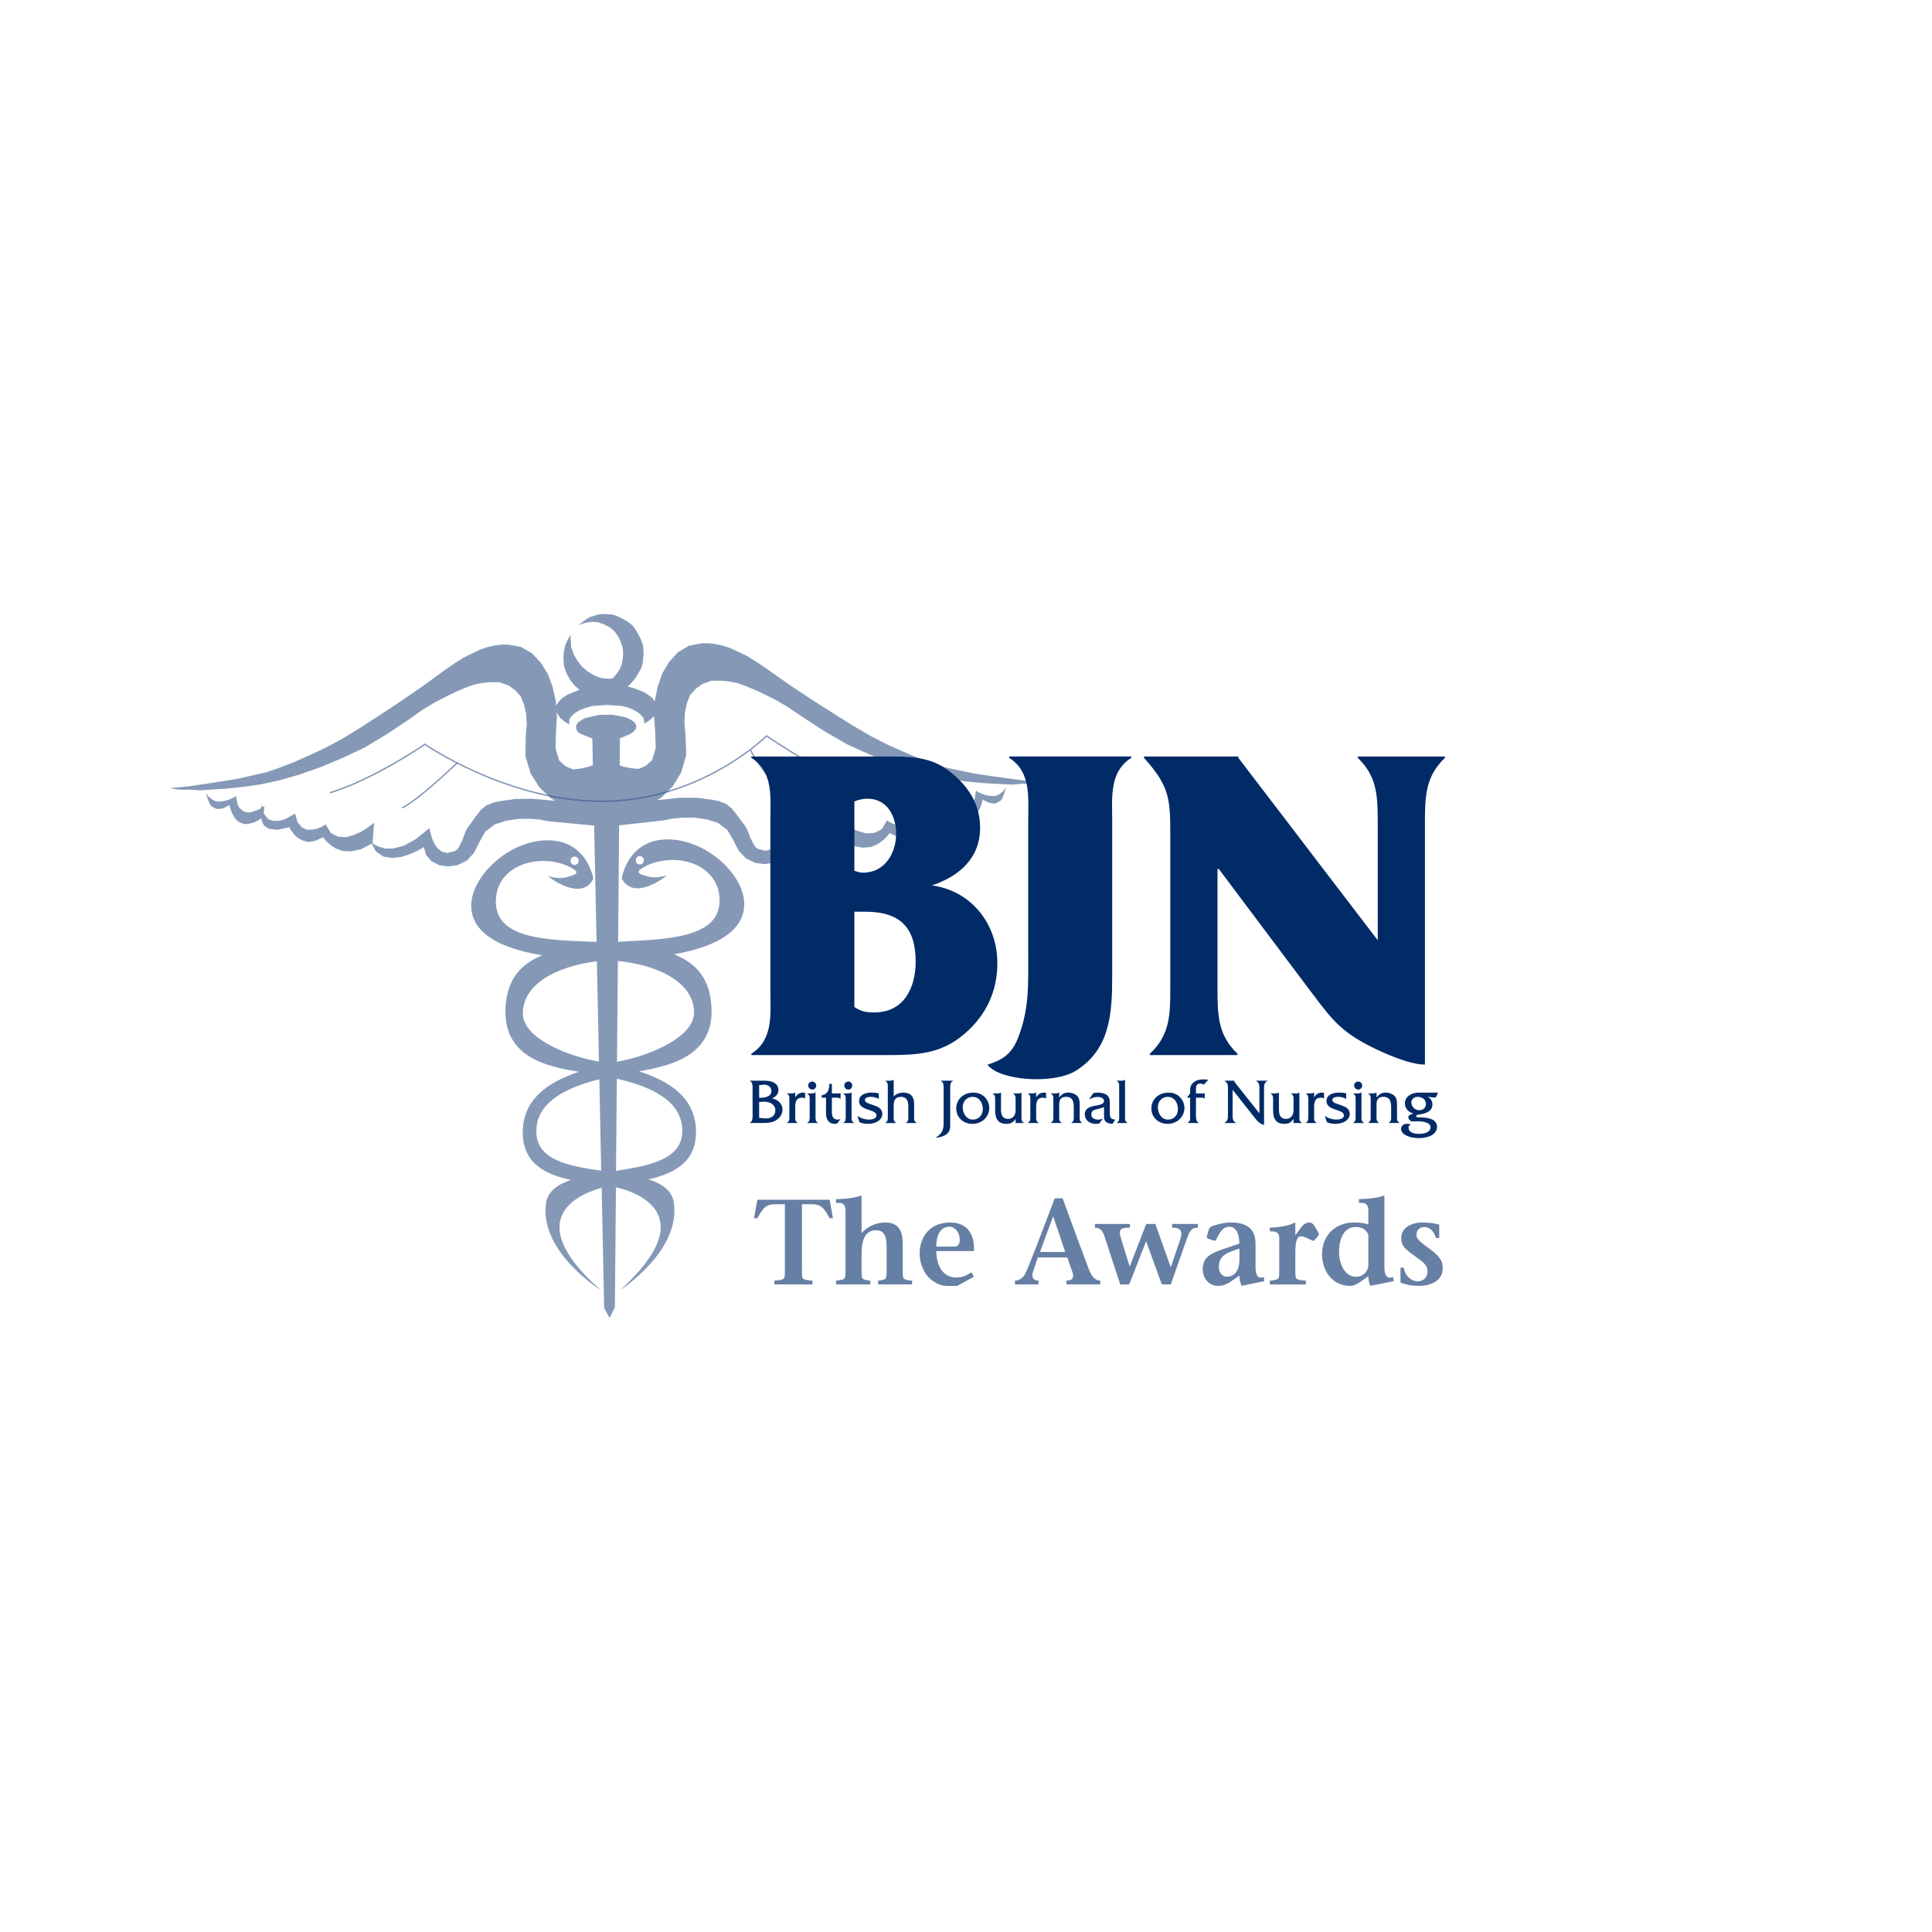 <svg width="280" height="280" viewBox="0 0 280 280" fill="none" xmlns="http://www.w3.org/2000/svg">
<g opacity="0.8">
<path d="M47.862 114.994C54.347 112.991 61.628 107.959 61.63 107.956L61.575 107.872L61.52 107.956C61.52 107.956 73.623 116.328 87.45 116.233C87.622 116.233 87.797 116.23 87.968 116.225C95.934 116.045 102.324 113.013 106.365 110.424C109.446 108.447 111.161 106.728 111.167 106.725L111.098 106.651L111.043 106.736C111.043 106.736 113.775 108.611 117.216 110.616C120.657 112.622 124.801 114.761 127.652 115.287L127.687 115.084C124.888 114.569 120.744 112.439 117.314 110.437C115.596 109.436 114.058 108.466 112.945 107.747C112.39 107.388 111.941 107.092 111.632 106.884C111.476 106.78 111.357 106.699 111.275 106.643C111.193 106.588 111.151 106.559 111.151 106.559L111.085 106.514L111.027 106.572C111.027 106.572 111 106.598 110.947 106.648C110.583 107 108.942 108.524 106.256 110.244C102.237 112.82 95.878 115.837 87.96 116.016C87.789 116.019 87.617 116.022 87.445 116.024C80.571 116.074 74.115 114.014 69.376 111.94C67.008 110.904 65.069 109.863 63.724 109.082C63.05 108.691 62.526 108.366 62.17 108.138C61.992 108.025 61.855 107.935 61.765 107.874C61.673 107.813 61.628 107.782 61.628 107.782L61.572 107.745L61.517 107.782C61.517 107.782 61.403 107.861 61.192 108.001C59.714 108.989 53.438 113.055 47.801 114.793L47.856 114.991L47.862 114.994Z" fill="#002B67" fill-opacity="0.6"/>
<path d="M66.211 110.473C66.211 110.473 66.124 110.557 65.965 110.705C65.41 111.228 63.994 112.554 62.453 113.873C60.915 115.191 59.252 116.504 58.232 116.998L58.317 117.183C58.925 116.89 59.723 116.335 60.587 115.664C63.18 113.656 66.343 110.623 66.346 110.623L66.211 110.473Z" fill="#002B67" fill-opacity="0.6"/>
<path d="M115.265 117.115C115.265 117.115 115.183 117.022 115.035 116.853C114.522 116.264 113.222 114.756 111.929 113.126C110.64 111.498 109.353 109.744 108.877 108.688L108.697 108.775C108.98 109.403 109.522 110.241 110.175 111.152C112.136 113.884 115.114 117.255 115.114 117.255L115.259 117.117L115.265 117.115Z" fill="#002B67" fill-opacity="0.6"/>
<path fill-rule="evenodd" clip-rule="evenodd" d="M148.4 113.112L145.897 112.785L143.548 112.455L141.273 112.124L139.148 111.678L137.023 111.231L134.972 110.553L132.845 109.76L130.717 108.851L128.437 107.826L126.003 106.571L123.492 105.087L120.751 103.372L117.707 101.43L114.435 99.259L110.857 96.741L109.485 95.827L108.19 95.027L106.975 94.459L105.759 93.891L104.694 93.552L103.634 93.328L102.648 93.22L101.739 93.225L99.847 93.584L98.264 94.519L96.987 95.914L96.015 97.539L95.346 99.394L94.905 101.478L94.894 101.636L94.857 101.56L94.472 101.09L93.935 100.699L93.325 100.308L92.561 99.999L91.72 99.689L90.988 99.504L91.636 98.823L91.683 98.746L91.863 98.585L92.241 98.03L92.616 97.396L92.918 96.842L93.142 96.131L93.214 95.42L93.282 94.71L93.198 93.529L92.809 92.506L92.27 91.487L91.654 90.623L90.814 89.999L89.82 89.455L88.829 89.069L87.688 88.998H87.154L86.623 89.085L86.091 89.246L85.56 89.407L85.106 89.648L84.651 89.968L84.273 90.285L83.895 90.602L84.35 90.441L84.804 90.279L85.261 90.197L85.793 90.115L86.707 90.187L87.547 90.496L88.311 90.884L89.001 91.431L89.537 92.136L89.923 92.921L90.233 93.785L90.317 94.731L90.246 95.521L90.1 96.308L89.802 97.019L89.35 97.653L88.898 98.207L88.718 98.326L88.367 98.368L87.225 98.297L86.157 97.912L85.24 97.367L84.397 96.665L83.707 95.803L83.168 94.86L82.78 93.761L82.695 92.58L82.69 92.028L82.767 91.87L82.315 92.662L81.939 93.452L81.718 94.4L81.649 95.346L81.733 96.527L82.122 97.629L82.661 98.572L83.353 99.433L84.001 99.972L83.131 100.3L82.222 100.701L81.464 101.179L81.012 101.655L80.634 102.21L80.608 102.384L80.547 101.576L80.076 99.499L79.381 97.655L78.385 96.044L77.087 94.667L75.489 93.753L73.594 93.42L72.684 93.426L71.701 93.547L70.644 93.785L69.587 94.139L68.379 94.725L67.172 95.312L65.89 96.131L64.534 97.066L60.993 99.634L57.75 101.853L54.735 103.84L52.018 105.594L49.528 107.113L47.113 108.402L44.848 109.459L42.734 110.399L40.62 111.224L38.579 111.932L36.46 112.407L34.343 112.885L32.073 113.25L29.726 113.614L27.229 113.979L24.504 114.23H24.731L25.262 114.341L26.172 114.449L27.459 114.439L28.976 114.544L30.868 114.415L32.913 114.285L35.26 114.037L37.834 113.672L40.559 113.075L43.431 112.246L46.455 111.184L49.552 109.889L52.8 108.362L56.12 106.373L59.436 104.154L61.244 102.87L62.977 101.819L64.563 101L65.998 100.297L67.359 99.711L68.644 99.238L69.777 98.997L70.837 98.876L72.352 98.865L73.644 99.317L74.632 100.004L75.473 100.923L75.935 102.075L76.25 103.459L76.337 104.96L76.197 106.695L76.141 109.583L76.918 112.119L78.144 114.074L79.823 115.68L80.465 116.058L77.145 115.76L74.682 115.794L72.547 116.1L71.508 116.32L70.496 116.724L69.727 117.337L68.987 118.267L68.35 119.175L67.896 119.764L67.507 120.417L67.248 121.07L67.055 121.656L66.796 122.176L66.537 122.7L66.278 123.091L65.887 123.355L64.838 123.622L64.048 123.431L63.387 122.916L62.922 122.206L62.589 121.429L62.386 120.716L62.251 120.198V120.002L60.226 121.64L58.527 122.562L57.021 122.964L55.839 122.972L54.92 122.718L54.262 122.398L53.995 122.182L54.219 119.223L54.003 119.421L53.382 119.87L52.465 120.47L51.32 121.001L50.184 121.326L49.002 121.257L47.964 120.742L47.184 119.477L47.013 119.593L46.608 119.844L45.995 120.087L45.221 120.24L44.473 120.251L43.759 119.912L43.125 119.146L42.76 117.899L42.589 118.016L42.057 118.304L41.354 118.708L40.535 118.943L39.66 118.99L38.902 118.734L38.267 117.968L38.23 117.812L38.318 116.761L38.233 116.866L38.035 116.999L37.948 116.639L37.876 116.864L37.858 117.115L37.459 117.353L36.883 117.545L36.307 117.741H35.709L35.12 117.479L34.62 116.972L34.467 116.642L34.369 116.285L34.301 115.849L34.208 115.358L34.153 115.384L33.957 115.54L33.627 115.688L33.185 115.889L32.72 116.034L32.231 116.124L31.661 116.182L31.148 116.082L30.799 115.905L30.482 115.649L30.165 115.392L29.906 114.978L29.901 115.112L30.025 115.524L30.199 116.045L30.453 116.594L30.635 116.845L30.902 116.991L31.169 117.136L31.491 117.257L31.872 117.218L32.308 117.154L32.747 116.956L33.273 116.652L33.294 116.843L33.418 117.252L33.643 117.884L34.002 118.52L34.29 118.856L34.607 119.112L35.035 119.318L35.493 119.445L36.063 119.384L36.663 119.247L37.38 118.924L37.858 118.589L37.934 118.951L38.278 119.664L39.029 120.126L40.228 120.256L41.967 119.894L42.023 120.081L42.258 120.42L42.612 120.927L43.091 121.397L43.823 121.796L44.645 122.034L45.628 121.888L46.835 121.342L46.954 121.511L47.272 121.894L47.832 122.409L48.601 122.935L49.602 123.323L50.784 123.392L52.269 123.101L53.884 122.258L54.46 123.381L55.58 124.153L56.83 124.337L58.141 124.197L59.386 123.799L60.432 123.336L61.151 122.94L61.413 122.744L61.749 123.912L62.544 124.816L63.665 125.392L64.978 125.576L66.355 125.37L67.663 124.713L68.704 123.6L69.481 122.036L70.325 120.536L71.693 119.484L73.332 118.953L75.103 118.681L76.81 118.668L78.255 118.787L79.241 118.975L79.635 119.035L86.11 119.654L86.459 136.508C79.447 136.21 70.525 136.355 72.029 129.172C73.187 125.001 78.483 123.875 82.151 125.458C84.873 126.633 82.891 126.871 81.979 127.162C81.067 127.452 79.418 126.99 79.418 126.99C79.418 126.99 84.194 130.826 85.999 127.365C85.999 127.365 85.14 121.838 79.474 121.785C73.808 121.733 68.453 126.879 68.3 131.045C68.184 134.239 70.724 137.158 78.581 138.45C75.478 139.721 73.266 142.008 73.25 146.616C73.229 152.922 78.845 154.24 81.313 154.845C81.984 155.009 82.878 155.159 83.908 155.326C79.495 156.808 75.724 159.262 75.761 164.202C75.792 168.648 79.109 170.223 82.73 171.002C80.75 171.676 79.336 172.701 79.114 174.492C78.25 181.501 87.064 186.972 87.064 186.972C74.968 176.291 84.524 172.857 87.199 172.154L87.558 189.595L88.346 191.001L89.112 189.468L89.268 172.07C91.438 172.548 102.321 175.662 89.902 186.951C89.902 186.951 98.634 181.355 97.669 174.36C97.424 172.569 95.994 171.568 94.004 170.923C97.611 170.091 100.904 168.471 100.872 164.023C100.838 159.08 97.032 156.684 92.598 155.262C93.626 155.08 94.516 154.916 95.185 154.742C97.643 154.1 103.238 152.7 103.129 146.396C103.047 141.789 100.804 139.536 97.683 138.307C105.518 136.902 108.018 133.948 107.855 130.754C107.641 126.594 102.215 121.521 96.549 121.656C90.883 121.791 90.103 127.328 90.103 127.328C91.958 130.762 96.676 126.86 96.676 126.86C96.676 126.86 95.034 127.346 94.117 127.069C93.203 126.792 91.216 126.58 93.922 125.368C97.566 123.732 102.878 124.781 104.097 128.937C105.719 136.165 96.618 136.08 89.582 136.492L89.733 119.611L96.081 118.914L96.475 118.845L97.458 118.644L98.901 118.504L100.608 118.491L102.381 118.739L104.025 119.247L105.41 120.277L106.274 121.764L107.072 123.318L108.129 124.414L109.448 125.053L110.828 125.238L112.139 125.035L113.251 124.443L114.033 123.529L114.353 122.356L114.615 122.549L115.339 122.935L116.393 123.381L117.643 123.762L118.957 123.883L120.202 123.68L121.312 122.892L121.875 121.762L123.5 122.583L124.99 122.853L126.172 122.768L127.168 122.364L127.929 121.828L128.482 121.305L128.793 120.916L128.91 120.745L130.125 121.276L131.108 121.408L131.928 121.157L132.652 120.747L133.122 120.269L133.468 119.757L133.698 119.416L133.751 119.228L135.495 119.566L136.693 119.418L137.435 118.946L137.768 118.227L137.84 117.865L138.323 118.195L139.042 118.51L139.645 118.639L140.218 118.692L140.675 118.56L141.098 118.348L141.413 118.09L141.695 117.749L142.047 117.107L142.264 116.473L142.38 116.061L142.398 115.87L142.927 116.166L143.371 116.359L143.807 116.417L144.19 116.452L144.51 116.327L144.774 116.177L145.039 116.029L145.218 115.775L145.464 115.221L145.631 114.698L145.747 114.285L145.742 114.151L145.49 114.571L145.176 114.83L144.862 115.091L144.518 115.271L144.008 115.379L143.437 115.329L142.945 115.247L142.478 115.11L142.036 114.917L141.703 114.771L141.508 114.618L141.452 114.594L141.368 115.086L141.307 115.522L141.214 115.878L141.066 116.211L140.575 116.724L139.991 116.999L139.394 117.004L138.815 116.816L138.239 116.631L137.834 116.399L137.811 116.148L137.737 115.926L137.655 116.288L137.454 116.158L137.369 116.055L137.47 117.107L137.435 117.263L136.812 118.037L136.056 118.304L135.181 118.269L134.359 118.047L133.651 117.654L133.117 117.374L132.945 117.26L132.599 118.512L131.978 119.286L131.27 119.632H130.522L129.745 119.49L129.129 119.255L128.719 119.009L128.548 118.895L127.786 120.171L126.756 120.7L125.574 120.784L124.435 120.475L123.283 119.963L122.356 119.373L121.729 118.935L121.51 118.742L121.777 121.698L121.513 121.92L120.86 122.25L119.943 122.517L118.761 122.525L117.25 122.147L115.537 121.249L113.492 119.64V119.836L113.365 120.356L113.172 121.072L112.849 121.854L112.395 122.573L111.742 123.098L110.955 123.299L109.903 123.046L109.509 122.789L109.245 122.401L108.978 121.883L108.711 121.365L108.51 120.782L108.243 120.134L107.844 119.487L107.382 118.906L106.731 118.008L105.978 117.088L105.199 116.486L104.181 116.098L103.137 115.894L100.999 115.619H98.536L95.222 115.968L95.859 115.583L97.513 113.953L98.711 111.979L99.451 109.432L99.355 106.545L99.192 104.812L99.258 103.309L99.551 101.919L99.998 100.759L100.825 99.829L101.803 99.129L103.087 98.659L104.604 98.649L105.666 98.757L106.803 98.981L108.095 99.433L109.464 100.001L110.91 100.685L112.506 101.483L114.255 102.511L116.082 103.768L119.433 105.94L122.781 107.882L126.05 109.361L129.166 110.611L132.205 111.628L135.089 112.415L137.818 112.972L140.398 113.3L142.747 113.514L144.793 113.614L146.688 113.717L148.202 113.591L149.489 113.58L150.398 113.458L150.927 113.34H151.154L148.424 113.126L148.4 113.112ZM83.272 124.142C83.594 124.142 83.858 124.409 83.861 124.744C83.863 125.08 83.602 125.352 83.279 125.355C82.957 125.357 82.69 125.088 82.687 124.752C82.685 124.417 82.946 124.142 83.269 124.142H83.272ZM92.73 125.286C92.405 125.286 92.141 125.019 92.141 124.684C92.141 124.348 92.4 124.073 92.722 124.073C93.044 124.073 93.311 124.34 93.311 124.676C93.311 125.011 93.052 125.283 92.73 125.286ZM80.573 105.972L80.711 103.776L80.658 103.087L80.716 103.319L81.102 103.948L81.715 104.495L82.555 105.039L82.479 104.96V104.725L82.55 104.173L82.928 103.697L83.382 103.298L84.064 102.899L84.899 102.577L85.811 102.334L86.8 102.249L87.941 102.162L89.006 102.233L90.074 102.305L90.988 102.535L91.752 102.844L92.439 103.232L92.899 103.623L93.285 104.093L93.364 104.645V104.881L94.125 104.402L94.728 103.848L94.781 103.737L94.945 105.869L95.037 108.41L94.519 110.148L93.615 110.965L92.558 111.435L91.422 111.329L90.359 111.105L89.812 110.922L89.847 106.999L91.321 106.394L91.776 106.077L92.154 105.681L92.225 105.287L92.149 104.973L91.842 104.582L91.459 104.35L90.922 104.038L90.312 103.885L89.551 103.731L88.713 103.581L86.963 103.594L86.128 103.758L85.444 103.922L84.759 104.083L84.228 104.402L83.85 104.64L83.549 105.036L83.475 105.353L83.554 105.826L83.861 106.217L84.395 106.45L85.843 107.034L85.922 110.907H85.917L85.235 111.144L84.175 111.382L83.041 111.506L81.977 111.052L81.062 110.249L80.52 108.518L80.579 105.974L80.573 105.972ZM75.782 146.986C75.668 142.627 80.703 140.03 86.504 139.316L86.805 153.857C86.599 153.815 86.393 153.775 86.189 153.735C81.852 152.887 75.872 150.378 75.784 146.986H75.782ZM77.73 163.938C77.753 159.605 82.267 157.574 86.858 156.414L87.133 169.663C82.331 168.989 77.708 168.102 77.73 163.938ZM98.88 163.785C98.964 168.028 94.17 168.936 89.278 169.687L89.397 156.335C94.088 157.418 98.793 159.376 98.88 163.785ZM100.579 146.806C100.539 150.201 94.598 152.798 90.272 153.706C89.992 153.764 89.707 153.825 89.419 153.886L89.551 139.272C95.442 139.866 100.632 142.397 100.579 146.806Z" fill="#002B67" fill-opacity="0.6"/>
</g>
<path d="M109.07 157.928C109.07 157.508 109.136 156.829 108.66 156.652V156.623H110.87C112.101 156.623 112.817 157.143 112.817 157.973C112.817 158.596 112.416 158.95 111.884 159.183C112.722 159.36 113.404 159.92 113.404 160.831C113.404 161.55 112.91 162.163 112.286 162.461C111.633 162.778 110.899 162.749 110.198 162.749H108.66V162.72C109.125 162.543 109.07 161.864 109.07 161.434V157.92V157.928ZM110.328 159.093C110.933 159.093 111.8 158.887 111.8 158.124C111.8 157.482 111.203 157.146 110.645 157.202L110.021 157.268V159.093H110.328ZM110.83 162.084C111.594 162.158 112.368 161.804 112.368 160.919C112.368 160.034 111.493 159.624 110.671 159.669L110.019 159.706V162.007L110.83 162.081V162.084Z" fill="#002B67"/>
<path d="M114.652 158.467C114.866 158.467 115.091 158.457 115.22 158.346H115.249V159.054C115.455 158.634 115.884 158.346 116.349 158.346L116.684 158.375V159.231C116.581 159.12 116.415 159.083 116.256 159.083C115.548 159.083 115.249 159.455 115.249 160.414V161.719C115.249 162.147 115.194 162.493 115.603 162.726V162.755H114.047V162.726C114.457 162.493 114.401 162.147 114.401 161.719V159.492C114.401 159.064 114.457 158.729 114.055 158.496V158.467H114.652Z" fill="#002B67"/>
<path d="M117.558 158.469C117.772 158.469 118.005 158.458 118.164 158.321H118.193V161.721C118.193 162.149 118.137 162.495 118.547 162.727V162.756H116.99V162.727C117.4 162.495 117.344 162.149 117.344 161.721V159.494C117.344 159.066 117.4 158.73 116.99 158.498V158.469H117.558ZM117.736 157.911C117.392 157.911 117.13 157.642 117.13 157.296C117.13 156.971 117.429 156.746 117.736 156.746C118.042 156.746 118.296 157.016 118.296 157.325C118.296 157.634 118.053 157.911 117.736 157.911Z" fill="#002B67"/>
<path d="M120.563 160.948C120.563 161.302 120.452 162.261 121.448 162.261C121.578 162.261 121.699 162.213 121.821 162.168L121.326 162.829C121.234 162.858 121.131 162.876 121.028 162.876C119.582 162.876 119.714 161.386 119.714 161.022V159.083H119.08V158.747C119.955 158.599 120.19 157.947 120.19 157.08H120.563V158.467H121.437C121.559 158.467 121.699 158.467 121.792 158.412H121.821V159.26H121.792C121.644 159.064 121.363 159.083 121.12 159.083H120.56V160.945L120.563 160.948Z" fill="#002B67"/>
<path d="M122.781 158.469C122.995 158.469 123.228 158.458 123.386 158.321H123.415V161.721C123.415 162.149 123.36 162.495 123.769 162.727V162.756H122.213V162.727C122.623 162.495 122.567 162.149 122.567 161.721V159.494C122.567 159.066 122.623 158.73 122.213 158.498V158.469H122.781ZM122.958 157.911C122.615 157.911 122.353 157.642 122.353 157.296C122.353 156.971 122.652 156.746 122.958 156.746C123.265 156.746 123.518 157.016 123.518 157.325C123.518 157.634 123.275 157.911 122.958 157.911Z" fill="#002B67"/>
<path d="M127.359 159.26C127.015 159.073 126.621 158.962 126.212 158.962C125.905 158.962 125.345 159.036 125.345 159.408C125.345 160.238 127.871 159.939 127.871 161.421C127.871 162.288 126.986 162.874 125.784 162.874C125.363 162.874 124.964 162.808 124.573 162.65L124.248 161.736C124.79 162.082 125.358 162.256 126 162.256C126.383 162.256 127.026 162.127 127.026 161.651C127.026 160.711 124.499 161.009 124.499 159.593C124.499 158.605 125.525 158.344 126.325 158.344C126.669 158.344 127.026 158.373 127.359 158.465V159.258V159.26Z" fill="#002B67"/>
<path d="M128.922 156.625C129.136 156.625 129.361 156.625 129.49 156.477H129.52V158.936C129.8 158.535 130.434 158.35 130.889 158.35C132.176 158.35 132.482 159.124 132.482 160.027V161.723C132.482 162.151 132.427 162.497 132.836 162.73V162.759H131.29V162.73C131.7 162.497 131.634 162.151 131.634 161.723V160.307C131.634 159.552 131.391 158.965 130.59 158.965C129.789 158.965 129.517 159.422 129.517 160.252V161.723C129.517 162.151 129.461 162.497 129.871 162.73V162.759H128.314V162.73C128.724 162.497 128.669 162.151 128.669 161.723V157.66C128.669 157.232 128.724 156.886 128.314 156.654V156.625H128.92H128.922Z" fill="#002B67"/>
<path d="M136.759 157.937C136.759 157.509 136.815 156.827 136.339 156.65V156.621H138.12V156.65C137.655 156.827 137.711 157.506 137.711 157.937V163.22C137.711 164.208 136.992 164.747 135.623 164.898V164.869C136.656 164.208 136.759 163.648 136.759 162.642V157.937Z" fill="#002B67"/>
<path d="M138.584 160.651C138.584 159.253 139.712 158.35 141.055 158.35C141.652 158.35 142.165 158.508 142.612 158.899C143.087 159.319 143.375 159.932 143.375 160.566C143.375 161.908 142.257 162.878 140.944 162.878C139.631 162.878 138.587 161.974 138.587 160.651H138.584ZM142.435 160.762C142.435 159.858 141.951 158.963 140.952 158.963C140.085 158.963 139.525 159.641 139.525 160.482C139.525 161.322 140.038 162.262 140.989 162.262C141.845 162.262 142.435 161.602 142.435 160.762Z" fill="#002B67"/>
<path d="M147.309 158.467C147.552 158.467 147.841 158.504 148.01 158.346H148.039V161.738C148.039 162.166 147.983 162.512 148.393 162.726V162.755H147.19V162.15C146.855 162.662 146.501 162.876 145.848 162.876C144.748 162.876 144.225 162.253 144.225 160.937V159.503C144.225 159.075 144.281 158.729 143.871 158.496V158.467H144.476C144.682 158.467 144.915 158.457 145.044 158.346H145.074V160.776C145.074 161.632 145.317 162.163 146.125 162.163C146.741 162.163 147.188 161.661 147.188 160.943V159.508C147.188 159.07 147.243 158.734 146.834 158.494V158.465H147.309V158.467Z" fill="#002B67"/>
<path d="M149.574 158.467C149.788 158.467 150.013 158.457 150.142 158.346H150.171V159.054C150.377 158.634 150.805 158.346 151.271 158.346L151.606 158.375V159.231C151.503 159.12 151.337 159.083 151.178 159.083C150.47 159.083 150.171 159.455 150.171 160.414V161.719C150.171 162.147 150.116 162.493 150.525 162.726V162.755H148.969V162.726C149.378 162.493 149.323 162.147 149.323 161.719V159.492C149.323 159.064 149.378 158.729 148.979 158.496V158.467H149.577H149.574Z" fill="#002B67"/>
<path d="M152.857 158.467C153.063 158.467 153.285 158.457 153.481 158.346H153.51V159.064C153.835 158.618 154.218 158.346 154.823 158.346C155.344 158.346 155.941 158.552 156.24 158.988C156.501 159.36 156.472 159.939 156.472 160.375V161.725C156.472 162.153 156.417 162.488 156.826 162.721V162.75H155.27V162.721C155.68 162.488 155.624 162.142 155.624 161.725V160.467C155.624 159.471 155.344 158.959 154.496 158.959C153.647 158.959 153.507 159.527 153.507 160.076V161.725C153.507 162.153 153.452 162.488 153.861 162.721V162.75H152.305V162.721C152.714 162.488 152.659 162.142 152.659 161.714V159.498C152.659 159.07 152.714 158.723 152.305 158.491V158.462H152.854L152.857 158.467Z" fill="#002B67"/>
<path d="M161.235 162.879C160.619 162.842 160.003 162.654 160.003 161.909V160.438C159.733 160.578 159.416 160.652 159.107 160.726C158.66 160.829 158.156 160.932 158.156 161.5C158.156 162.068 158.676 162.263 159.171 162.263C159.395 162.263 159.617 162.197 159.842 162.134L159.292 162.834C159.134 162.863 158.967 162.882 158.808 162.882C157.868 162.882 157.215 162.285 157.215 161.513C157.215 159.78 160 160.581 160 159.566C160 159.12 159.451 158.969 159.104 158.969C158.629 158.969 158.256 159.146 157.836 159.342L158.46 158.409L159.065 158.354C160.072 158.354 160.835 158.641 160.846 159.77V161.167C160.846 161.904 160.865 162.181 161.639 162.266L161.229 162.882L161.235 162.879Z" fill="#002B67"/>
<path d="M162.423 156.625C162.637 156.625 162.88 156.632 163.02 156.477H163.049V161.721C163.049 162.149 162.983 162.495 163.396 162.727V162.756H161.857V162.727C162.259 162.495 162.201 162.149 162.201 161.721V157.657C162.201 157.229 162.256 156.883 161.857 156.651V156.622H162.426L162.423 156.625Z" fill="#002B67"/>
<path d="M166.865 160.651C166.865 159.253 167.994 158.35 169.336 158.35C169.934 158.35 170.446 158.508 170.893 158.899C171.369 159.319 171.657 159.932 171.657 160.566C171.657 161.908 170.539 162.878 169.225 162.878C167.912 162.878 166.868 161.974 166.868 160.651H166.865ZM170.716 160.762C170.716 159.858 170.232 158.963 169.233 158.963C168.366 158.963 167.806 159.641 167.806 160.482C167.806 161.322 168.319 162.262 169.27 162.262C170.126 162.262 170.716 161.602 170.716 160.762Z" fill="#002B67"/>
<path d="M173.327 161.405C173.327 161.862 173.272 162.485 173.729 162.728V162.757H172.125V162.728C172.534 162.496 172.479 162.15 172.479 161.732V159.085H172.014L172.479 158.47V158.245C172.479 157.725 172.46 157.434 172.822 157.025C173.25 156.541 173.866 156.428 174.482 156.428L175.116 156.483L174.464 157.202C174.305 157.099 174.175 157.043 173.988 157.043C173.438 157.043 173.327 157.305 173.327 157.854V158.47H174.408L174.567 158.414H174.596V159.233H174.567C174.493 159.112 174.371 159.085 174.223 159.085H173.327V161.405Z" fill="#002B67"/>
<path d="M178.634 161.543C178.634 162.063 178.624 162.438 179.118 162.726V162.755H177.469V162.726C177.963 162.438 177.963 162.066 177.963 161.543V157.826C177.963 157.305 177.963 156.93 177.479 156.653V156.624H178.84V156.632C178.877 156.743 178.914 156.79 178.98 156.864L179.11 157.052L182.522 161.355V157.823C182.522 157.303 182.532 156.928 182.038 156.65V156.621H183.679V156.65C183.196 156.93 183.196 157.303 183.196 157.823V163.049C182.535 162.824 182.244 162.518 181.835 161.987L178.637 157.934V161.54L178.634 161.543Z" fill="#002B67"/>
<path d="M187.591 158.467C187.834 158.467 188.123 158.504 188.289 158.346H188.318V161.738C188.318 162.166 188.263 162.512 188.672 162.726V162.755H187.47V162.15C187.134 162.662 186.78 162.876 186.127 162.876C185.028 162.876 184.505 162.253 184.505 160.937V159.503C184.505 159.075 184.56 158.729 184.15 158.496V158.467H184.756C184.962 158.467 185.194 158.457 185.324 158.346H185.353V160.776C185.353 161.632 185.596 162.163 186.405 162.163C187.02 162.163 187.467 161.661 187.467 160.943V159.508C187.467 159.07 187.523 158.734 187.113 158.494V158.465H187.589L187.591 158.467Z" fill="#002B67"/>
<path d="M189.853 158.467C190.067 158.467 190.292 158.457 190.421 158.346H190.451V159.054C190.657 158.634 191.085 158.346 191.55 158.346L191.886 158.375V159.231C191.782 159.12 191.616 159.083 191.457 159.083C190.749 159.083 190.451 159.455 190.451 160.414V161.719C190.451 162.147 190.395 162.493 190.805 162.726V162.755H189.248V162.726C189.658 162.493 189.602 162.147 189.602 161.719V159.492C189.602 159.064 189.658 158.729 189.256 158.496V158.467H189.853Z" fill="#002B67"/>
<path d="M195.103 159.26C194.757 159.073 194.365 158.962 193.956 158.962C193.649 158.962 193.089 159.036 193.089 159.408C193.089 160.238 195.615 159.939 195.615 161.421C195.615 162.288 194.73 162.874 193.528 162.874C193.107 162.874 192.708 162.808 192.317 162.65L191.992 161.736C192.534 162.082 193.102 162.256 193.744 162.256C194.128 162.256 194.77 162.127 194.77 161.651C194.77 160.711 192.243 161.009 192.243 159.593C192.243 158.605 193.269 158.344 194.069 158.344C194.416 158.344 194.767 158.373 195.103 158.465V159.258V159.26Z" fill="#002B67"/>
<path d="M196.68 158.469C196.894 158.469 197.126 158.458 197.285 158.321H197.314V161.721C197.314 162.149 197.258 162.495 197.668 162.727V162.756H196.111V162.727C196.521 162.495 196.465 162.149 196.465 161.721V159.494C196.465 159.066 196.521 158.73 196.111 158.498V158.469H196.68ZM196.857 157.911C196.513 157.911 196.251 157.642 196.251 157.296C196.251 156.971 196.55 156.746 196.857 156.746C197.163 156.746 197.417 157.016 197.417 157.325C197.417 157.634 197.174 157.911 196.857 157.911Z" fill="#002B67"/>
<path d="M198.849 158.467C199.055 158.467 199.277 158.457 199.473 158.346H199.502V159.064C199.827 158.618 200.21 158.346 200.815 158.346C201.336 158.346 201.933 158.552 202.232 158.988C202.494 159.36 202.465 159.939 202.465 160.375V161.725C202.465 162.153 202.409 162.488 202.819 162.721V162.75H201.262V162.721C201.672 162.488 201.616 162.142 201.616 161.725V160.467C201.616 159.471 201.336 158.959 200.488 158.959C199.639 158.959 199.499 159.527 199.499 160.076V161.725C199.499 162.153 199.444 162.488 199.853 162.721V162.75H198.297V162.721C198.707 162.488 198.651 162.142 198.651 161.714V159.498C198.651 159.07 198.707 158.723 198.297 158.491V158.462H198.847L198.849 158.467Z" fill="#002B67"/>
<path d="M208.411 158.35L208.197 158.833C208.123 158.999 208.105 159.058 207.899 159.058C207.574 159.058 207.257 158.984 206.939 158.936C207.331 159.187 207.6 159.589 207.6 160.064C207.6 161.116 206.464 161.443 205.615 161.517C205.486 161.528 205.232 161.61 205.232 161.768C205.232 161.974 205.671 161.945 205.792 161.945C207.405 161.945 208.263 162.384 208.263 163.306C208.263 164.357 207.098 164.946 205.645 164.946C204.276 164.946 203.062 164.415 203.062 163.623C203.062 163.1 203.483 162.867 203.958 162.867C204.154 162.867 204.313 162.904 204.49 162.989C204.257 163.036 204.135 163.166 204.135 163.409C204.135 164.191 205.068 164.331 205.674 164.331C206.279 164.331 207.323 164.154 207.323 163.372C207.323 162.59 205.991 162.505 205.423 162.505L204.78 162.524C204.371 162.534 204.101 162.199 204.101 161.863C204.101 161.594 204.643 161.462 204.838 161.369C204.167 161.24 203.61 160.632 203.61 159.935C203.61 158.854 204.653 158.35 205.613 158.35H208.419H208.411ZM205.689 160.902C206.25 160.902 206.659 160.537 206.659 159.998C206.659 159.401 206.157 158.965 205.494 158.965C204.981 158.965 204.542 159.245 204.542 159.784C204.542 160.389 205.084 160.902 205.689 160.902Z" fill="#002B67"/>
<path d="M116.218 184.079C116.218 184.552 116.218 184.816 116.289 185.149C116.361 185.463 116.955 185.553 117.745 185.603V186.147H112.225V185.603C113.012 185.55 113.609 185.463 113.681 185.149C113.752 184.816 113.752 184.554 113.752 184.079V174.529H112.28C110.79 174.529 110.404 175.459 109.756 176.56H109.283L109.756 173.879H120.24L120.713 176.56H120.24C119.593 175.456 119.223 174.529 117.716 174.529H116.226V184.079H116.218Z" fill="#002B67" fill-opacity="0.6"/>
<path d="M124.863 173.303V178.718C125.616 177.841 126.879 177.175 128.317 177.175C130.28 177.175 130.825 178.454 130.825 180.277V184.079C130.825 184.551 130.825 184.816 130.893 185.148C130.965 185.463 131.578 185.553 132.191 185.603V186.147H127.265V185.603C127.756 185.55 128.351 185.463 128.422 185.148C128.494 184.816 128.494 184.554 128.494 184.079V180.731C128.494 179.521 128.335 178.296 126.987 178.296C125.497 178.296 124.865 179.453 124.865 181.817V184.079C124.865 184.551 124.865 184.816 124.937 185.148C125.008 185.463 125.603 185.553 126.128 185.603V186.147H121.168V185.603C121.781 185.55 122.394 185.463 122.466 185.148C122.537 184.816 122.537 184.554 122.537 184.079V175.493C122.537 175.02 122.45 174.336 121.678 174.336H121.171V173.791C122.941 173.757 124.062 173.546 124.834 173.266L124.868 173.3L124.863 173.303Z" fill="#002B67" fill-opacity="0.6"/>
<path d="M135.695 181.31C135.695 182.448 136.081 185.148 138.624 185.148C139.676 185.148 140.342 184.657 140.78 184.395L141.148 185.027L138.745 186.358H138.132C137.239 186.358 136.116 186.569 134.644 185.185C134.031 184.625 133.277 183.188 133.277 181.698C133.277 179.595 134.451 177.178 137.746 177.178C139.99 177.178 141.148 178.668 141.148 180.823V181.315H135.695V181.31ZM138.378 180.66C138.692 180.66 139.097 180.432 139.097 179.695C139.097 178.61 138.431 177.785 137.59 177.785C136.61 177.785 135.698 178.538 135.698 180.66H138.381H138.378Z" fill="#002B67" fill-opacity="0.6"/>
<path d="M150.407 182.236L149.707 184.32C149.461 185.057 149.707 185.599 150.513 185.599V186.143H147.096V185.599C147.603 185.599 148.235 185.301 148.621 184.529C149.252 183.216 151.39 177.52 152.862 173.666H154.001C155.053 176.556 157.173 182.323 157.823 184.003C158.174 184.931 158.7 185.599 159.453 185.599V186.143H154.562V185.599C155.526 185.599 155.685 185.055 155.402 184.286L154.683 182.236H150.407ZM154.385 181.449L152.648 176.332H152.614L150.722 181.449H154.385Z" fill="#002B67" fill-opacity="0.6"/>
<path d="M158.693 177.385H163.759V177.929C162.601 177.929 161.97 177.998 162.461 179.472L163.706 183.519H163.741L166.124 177.385H167.438L169.663 183.622H169.697L171.029 179.68C171.642 177.998 170.609 177.929 169.872 177.929V177.385H173.606V177.929C172.834 177.929 172.483 178.175 172.063 179.366L169.679 186.148H168.381L166.103 179.892L163.648 186.148H162.35L160.125 179.348C159.861 178.418 159.459 177.929 158.688 177.929V177.385H158.693Z" fill="#002B67" fill-opacity="0.6"/>
<path d="M179.959 186.357C179.698 185.884 179.626 185.358 179.626 184.867L178.17 185.865C177.732 186.145 177.206 186.357 176.524 186.357C175.298 186.357 174.314 185.392 174.314 183.921C174.314 182.238 175.401 181.697 177.103 181.081L179.611 180.241C179.611 178.804 179.156 177.787 178.139 177.787C177.192 177.787 176.682 178.751 176.262 179.662C176.209 179.821 176.088 179.837 175.948 179.802L175.089 179.522C174.967 179.451 174.861 179.382 174.914 179.171L175.142 178.347C175.282 177.855 175.527 177.75 175.72 177.681C176.511 177.401 177.51 177.174 178.437 177.174C180.945 177.174 181.96 178.312 181.96 180.257V183.57C181.96 184.814 182.24 185.374 183.17 185.094L183.223 185.673L179.962 186.357H179.959ZM179.626 180.96C177.874 181.52 176.645 181.94 176.645 183.588C176.645 184.378 177.05 185.025 177.837 185.025C178.855 185.025 179.626 184.201 179.626 182.571V180.96Z" fill="#002B67" fill-opacity="0.6"/>
<path d="M187.724 178.997H187.758L188.496 177.98C188.9 177.435 189.32 177.174 189.74 177.174C190.005 177.174 190.266 177.279 190.531 177.734L191.091 178.664C191.197 178.857 191.109 179.015 191.004 179.171L190.531 179.678C190.372 179.924 190.25 179.818 190.057 179.731L189.217 179.345C189.024 179.24 188.763 179.171 188.517 179.171C188.025 179.171 187.727 179.802 187.727 181.625V184.08C187.727 184.552 187.727 184.817 187.798 185.149C187.869 185.464 188.464 185.554 189.254 185.604V186.148H184.029V185.604C184.642 185.551 185.256 185.464 185.327 185.149C185.398 184.817 185.398 184.555 185.398 184.08V179.454C185.398 178.577 184.944 178.455 184.032 178.455V177.911C185.224 177.892 186.749 177.684 187.695 177.174L187.729 177.208V178.997H187.724Z" fill="#002B67" fill-opacity="0.6"/>
<path d="M198.627 186.356C198.363 185.884 198.329 185.445 198.313 184.954L197.155 185.778C196.471 186.198 196.225 186.356 195.665 186.356C192.877 186.356 191.598 183.886 191.598 181.818C191.598 178.928 193.648 177.174 196.225 177.174C196.891 177.174 197.679 177.208 198.31 177.472V175.491C198.31 175.018 198.223 174.334 197.451 174.334H196.944V173.789C198.715 173.755 199.835 173.544 200.607 173.264L200.641 173.298V183.567C200.641 184.811 200.921 185.371 201.886 185.091L201.992 185.67L198.625 186.354L198.627 186.356ZM198.31 178.909C197.906 178.122 197.293 177.823 196.487 177.823C194.875 177.823 194.069 179.348 194.069 181.398C194.069 183.149 194.859 185.043 196.558 185.043C197.399 185.043 198.31 184.378 198.31 183.292V178.912V178.909Z" fill="#002B67" fill-opacity="0.6"/>
<path d="M202.976 183.728H203.449C203.608 184.867 204.467 185.691 205.465 185.691C206.464 185.691 206.885 184.954 206.885 184.288C206.885 183.377 206.377 182.975 205.008 182.011C203.483 180.941 203.079 180.452 203.079 179.417C203.079 177.998 204.445 177.174 206.163 177.174C206.882 177.174 207.688 177.245 208.581 177.472V179.417H208.108C207.897 178.68 207.389 177.84 206.425 177.84C205.724 177.84 205.286 178.278 205.286 178.962C205.286 179.681 206.057 180.135 207.424 181.171C208.861 182.257 209.089 182.975 209.089 183.765C209.089 185.709 207.284 186.359 205.619 186.359C204.62 186.359 203.742 186.185 202.971 185.886V183.731L202.976 183.728Z" fill="#002B67" fill-opacity="0.6"/>
<g filter="url(#filter0_d_1628_41520)">
<path d="M128.493 109.641C131.979 109.641 134.875 109.641 137.637 111.81C140.335 113.916 142.045 116.544 142.045 119.965C142.045 124.372 139.019 127.001 135.071 128.316C140.729 129.106 144.542 133.84 144.542 139.562C144.542 143.639 142.965 147.06 139.873 149.754C136.321 152.845 132.835 152.911 128.162 152.911H108.889V152.713C112.113 150.674 111.65 146.991 111.65 143.507V118.977C111.65 115.559 112.11 111.81 108.889 109.837V109.639H128.493V109.641ZM123.823 126.211C124.283 126.343 124.613 126.475 125.073 126.475C128.231 126.475 129.875 123.648 129.875 120.819C129.875 118.254 128.559 115.754 125.731 115.754C125.073 115.754 124.481 115.887 123.823 116.148V126.208V126.211ZM123.823 145.94C124.809 146.597 125.533 146.73 126.717 146.73C130.993 146.73 132.703 143.179 132.703 139.364C132.703 134.366 130.401 132.131 125.401 132.131H123.823V145.94Z" fill="#002B67"/>
<path d="M206.514 154.288C204.212 154.288 200.594 152.645 198.62 151.657C193.752 149.223 192.502 146.988 189.277 142.78L176.648 125.947H176.449V143.308C176.449 147.123 176.515 150.016 179.343 152.713V152.911H166.647V152.713C169.541 150.016 169.607 147.123 169.607 143.308V120.621C169.607 115.556 169.346 113.781 165.791 109.837V109.639H179.475V109.837L199.671 136.273V119.242C199.671 115.427 199.605 112.534 196.778 109.837V109.639H209.408V109.837C206.58 112.534 206.514 115.427 206.514 119.242V154.293" fill="#002B67"/>
<path d="M163.952 109.836C160.727 111.875 161.19 115.621 161.19 119.042V141.5C161.19 146.892 160.87 152.083 155.936 155.174C152.646 157.214 144.754 156.595 143.113 154.292C145.185 153.666 146.586 152.81 147.506 150.509C149.215 146.234 149.017 142.552 149.017 138.079V119.04C149.017 115.621 149.477 111.872 146.256 109.833V109.635H163.952V109.833" fill="#002B67"/>
</g>
<defs>
<filter id="filter0_d_1628_41520" x="105.07" y="105.817" width="108.156" height="54.412" filterUnits="userSpaceOnUse" color-interpolation-filters="sRGB">
<feFlood flood-opacity="0" result="BackgroundImageFix"/>
<feColorMatrix in="SourceAlpha" type="matrix" values="0 0 0 0 0 0 0 0 0 0 0 0 0 0 0 0 0 0 127 0" result="hardAlpha"/>
<feOffset/>
<feGaussianBlur stdDeviation="1.909"/>
<feColorMatrix type="matrix" values="0 0 0 0 1 0 0 0 0 1 0 0 0 0 1 0 0 0 1 0"/>
<feBlend mode="normal" in2="BackgroundImageFix" result="effect1_dropShadow_1628_41520"/>
<feBlend mode="normal" in="SourceGraphic" in2="effect1_dropShadow_1628_41520" result="shape"/>
</filter>
</defs>
</svg>
